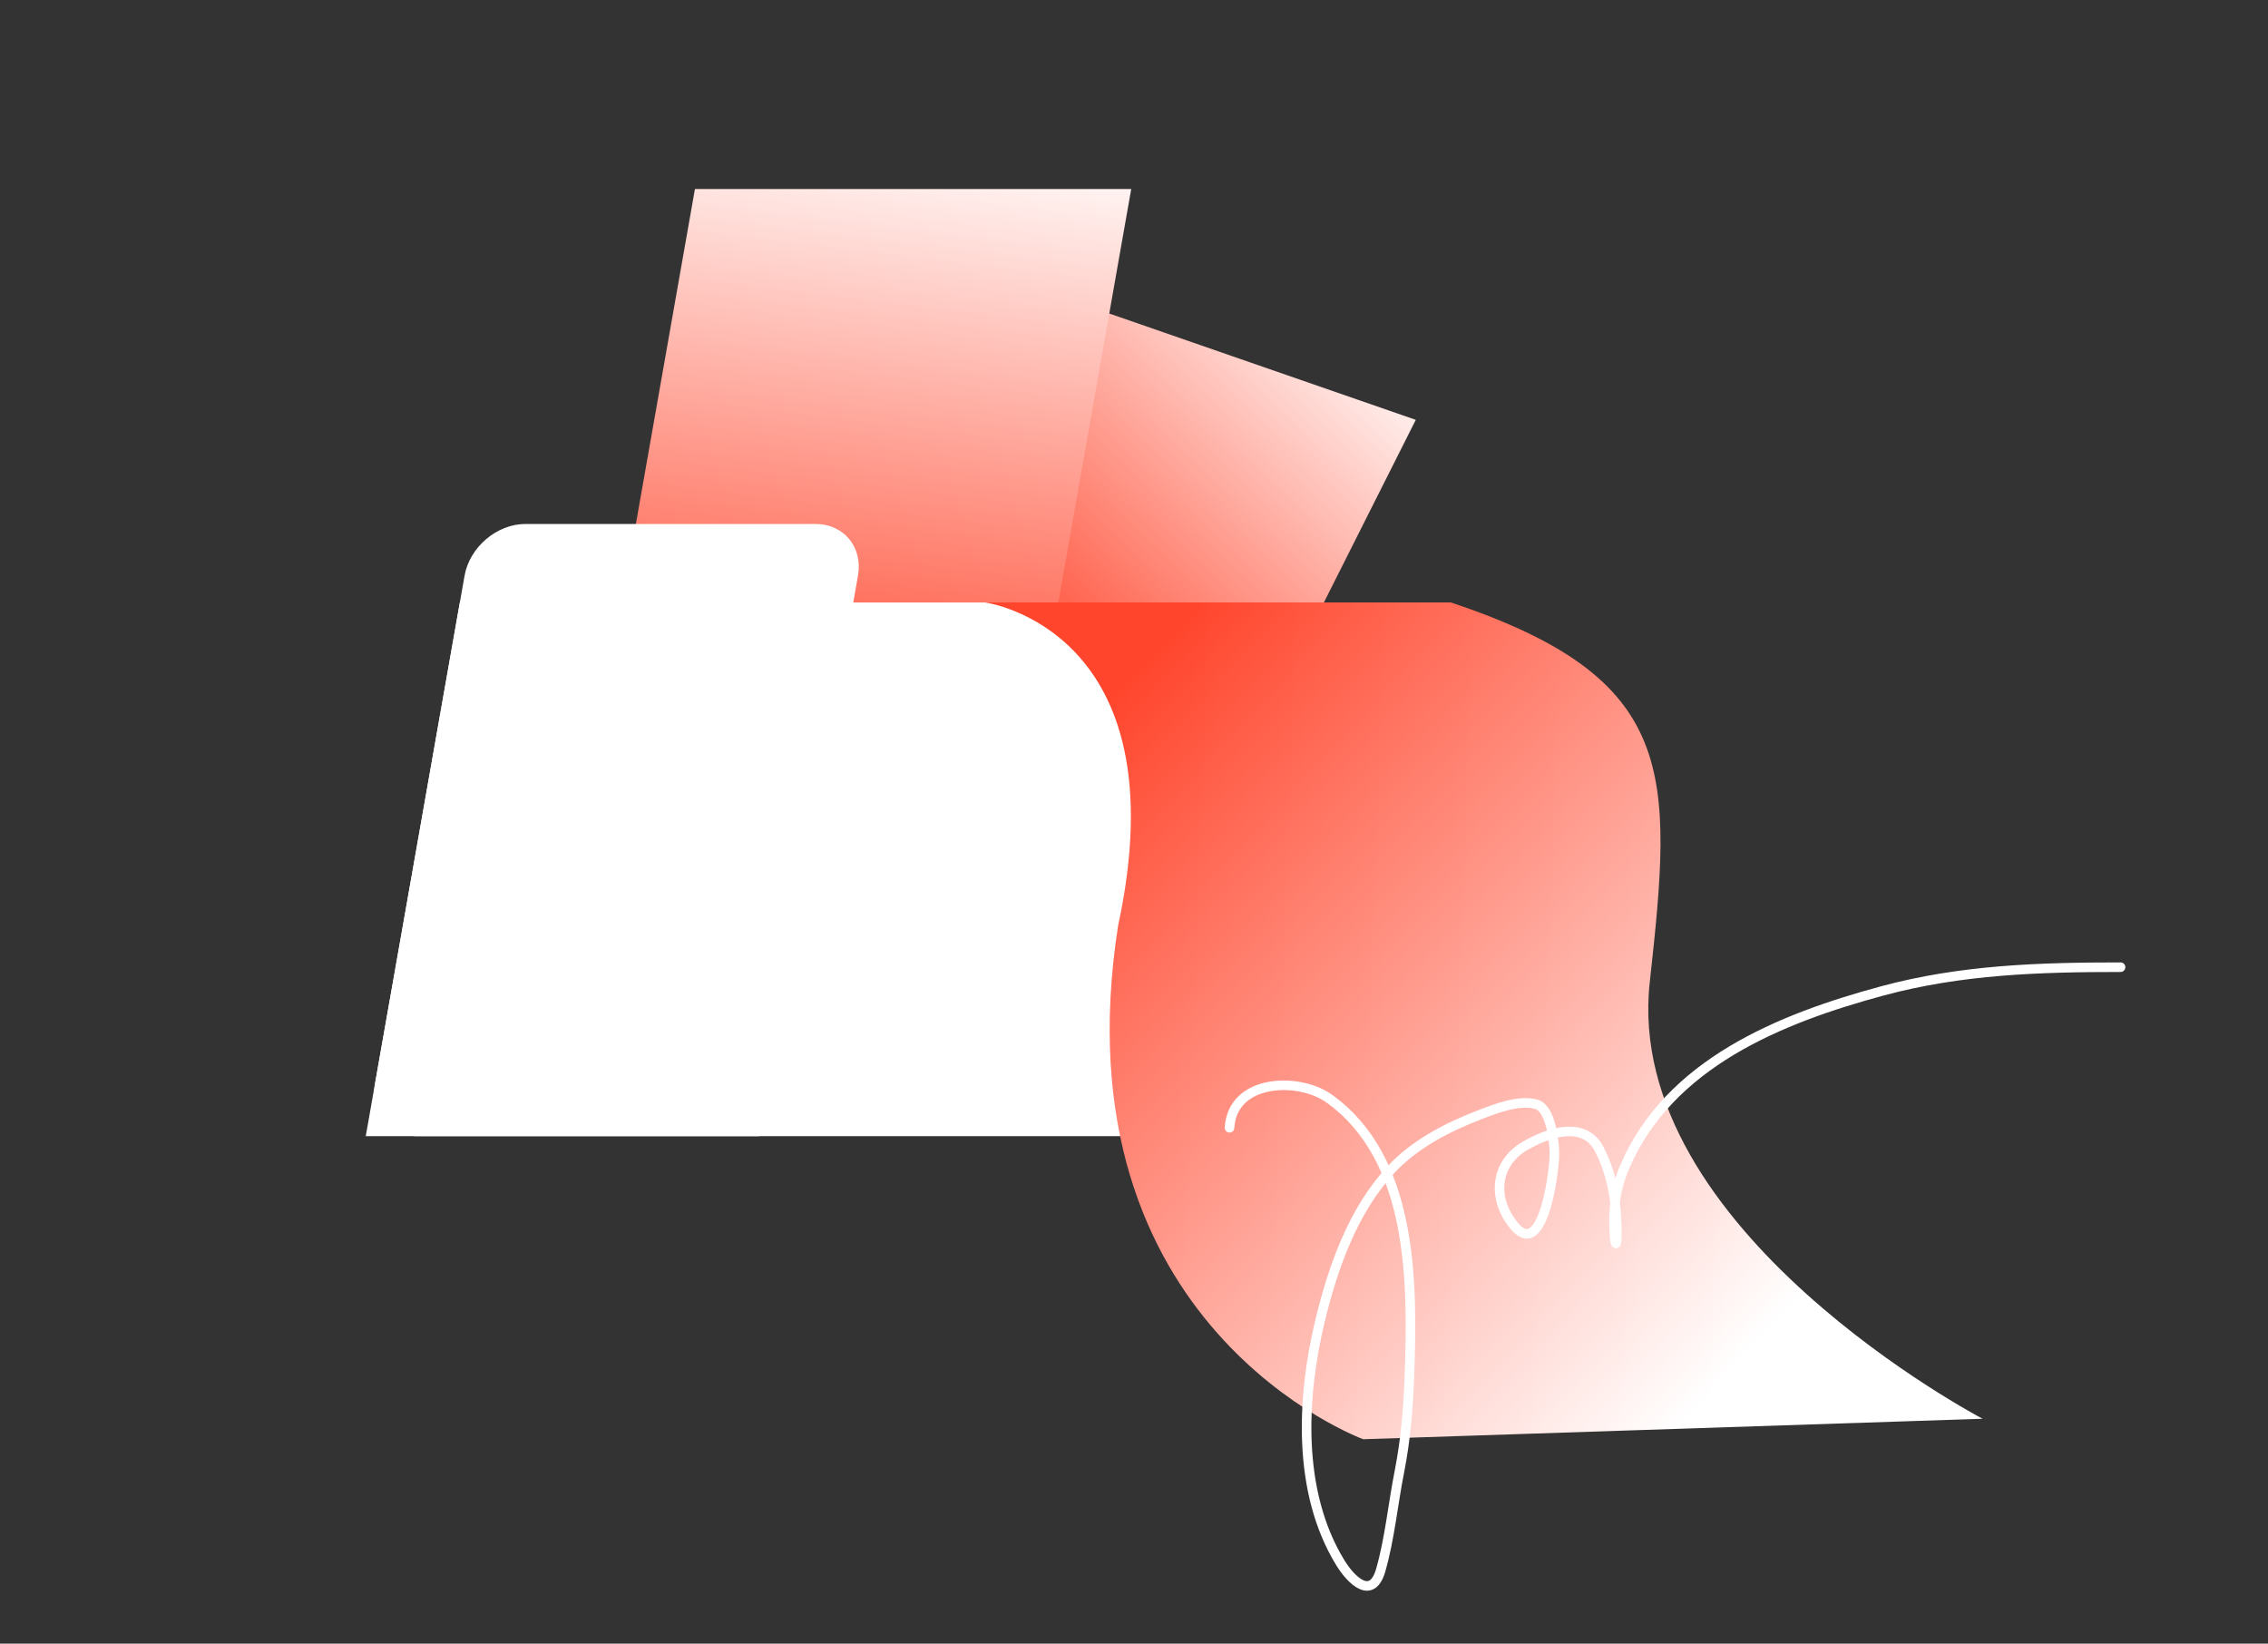 <?xml version="1.0" encoding="UTF-8"?> <svg xmlns="http://www.w3.org/2000/svg" width="276" height="200" viewBox="0 0 276 200" fill="none"><rect x="0" y="0" width="276" height="200" fill="#333333" stroke="none"/><g clip-path="url(#clip0_21_83)"><path fill-rule="evenodd" clip-rule="evenodd" d="M138.339 118.56L90.786 102.065L124.732 34.593L172.29 51.087L138.339 118.56Z" fill="url(#paint0_linear_21_83)"></path><path fill-rule="evenodd" clip-rule="evenodd" d="M125.146 93.986H72.053L84.569 23H137.662L125.146 93.986Z" fill="url(#paint1_linear_21_83)"></path><path fill-rule="evenodd" clip-rule="evenodd" d="M148.468 138.252H50.805C47.33 138.252 45.005 135.432 45.618 131.957L55.959 73.311H159.917C163.393 73.311 165.718 76.131 165.105 79.606L155.876 131.957C155.263 135.432 151.947 138.252 148.472 138.252H148.468Z" fill="white"></path><path fill-rule="evenodd" clip-rule="evenodd" d="M92.386 138.251H44.51L56.534 70.052C57.147 66.577 60.463 63.757 63.938 63.757H99.223C102.698 63.757 105.023 66.577 104.41 70.052L92.386 138.251Z" fill="white"></path><path fill-rule="evenodd" clip-rule="evenodd" d="M119.908 73.311C119.908 73.311 143.853 76.576 136.063 112.654C128.445 161.479 165.896 175.128 165.896 175.128L241.267 172.635C241.267 172.635 197.437 149.706 200.765 119.513C203.582 93.981 204.291 82.553 176.561 73.307H119.908V73.311Z" fill="url(#paint2_linear_21_83)"></path><path d="M149.625 137.231C149.974 131.287 158.013 131.006 161.752 133.678C171.997 141.001 171.927 156.076 171.517 167.391C171.374 171.329 171.063 175.206 170.296 179.076C169.519 182.997 169.126 187.198 168.032 191.037C166.97 194.764 164.46 192.368 163.091 190.129C157.838 181.545 158.381 170.052 160.65 160.68C162.216 154.211 164.627 147.35 169.233 142.363C172.114 139.243 176.05 137.206 179.962 135.692C181.89 134.945 184.83 133.768 186.951 134.369C188.7 134.865 189.072 138.635 189.156 139.995C189.275 141.931 187.888 153.391 184.332 149.232C181.609 146.046 181.791 141.656 185.573 139.442C188.303 137.844 192.766 136.275 194.609 139.817C196.315 143.096 196.808 146.89 196.755 150.535C196.738 151.694 196.564 151.473 196.479 150.337C196.26 147.434 196.543 144.734 197.7 142.028C203.108 129.376 216.671 123.925 229.08 120.572C238.655 117.985 248.23 117.69 258.058 117.69" stroke="white" stroke-width="1.164" stroke-linecap="round"></path></g><defs><linearGradient id="paint0_linear_21_83" x1="158.14" y1="29.263" x2="115.64" y2="74.447" gradientUnits="userSpaceOnUse"><stop stop-color="white"></stop><stop offset="1" stop-color="#FF462D"></stop></linearGradient><linearGradient id="paint1_linear_21_83" x1="124.587" y1="16.29" x2="115.193" y2="93.683" gradientUnits="userSpaceOnUse"><stop stop-color="white"></stop><stop offset="1" stop-color="#FF462D"></stop></linearGradient><linearGradient id="paint2_linear_21_83" x1="202.875" y1="175.104" x2="92.824" y2="73.106" gradientUnits="userSpaceOnUse"><stop stop-color="white"></stop><stop offset="0.738" stop-color="#FF462D"></stop></linearGradient><clipPath id="clip0_21_83"><rect width="215" height="171" fill="white" transform="translate(44 23)"></rect></clipPath></defs></svg> 